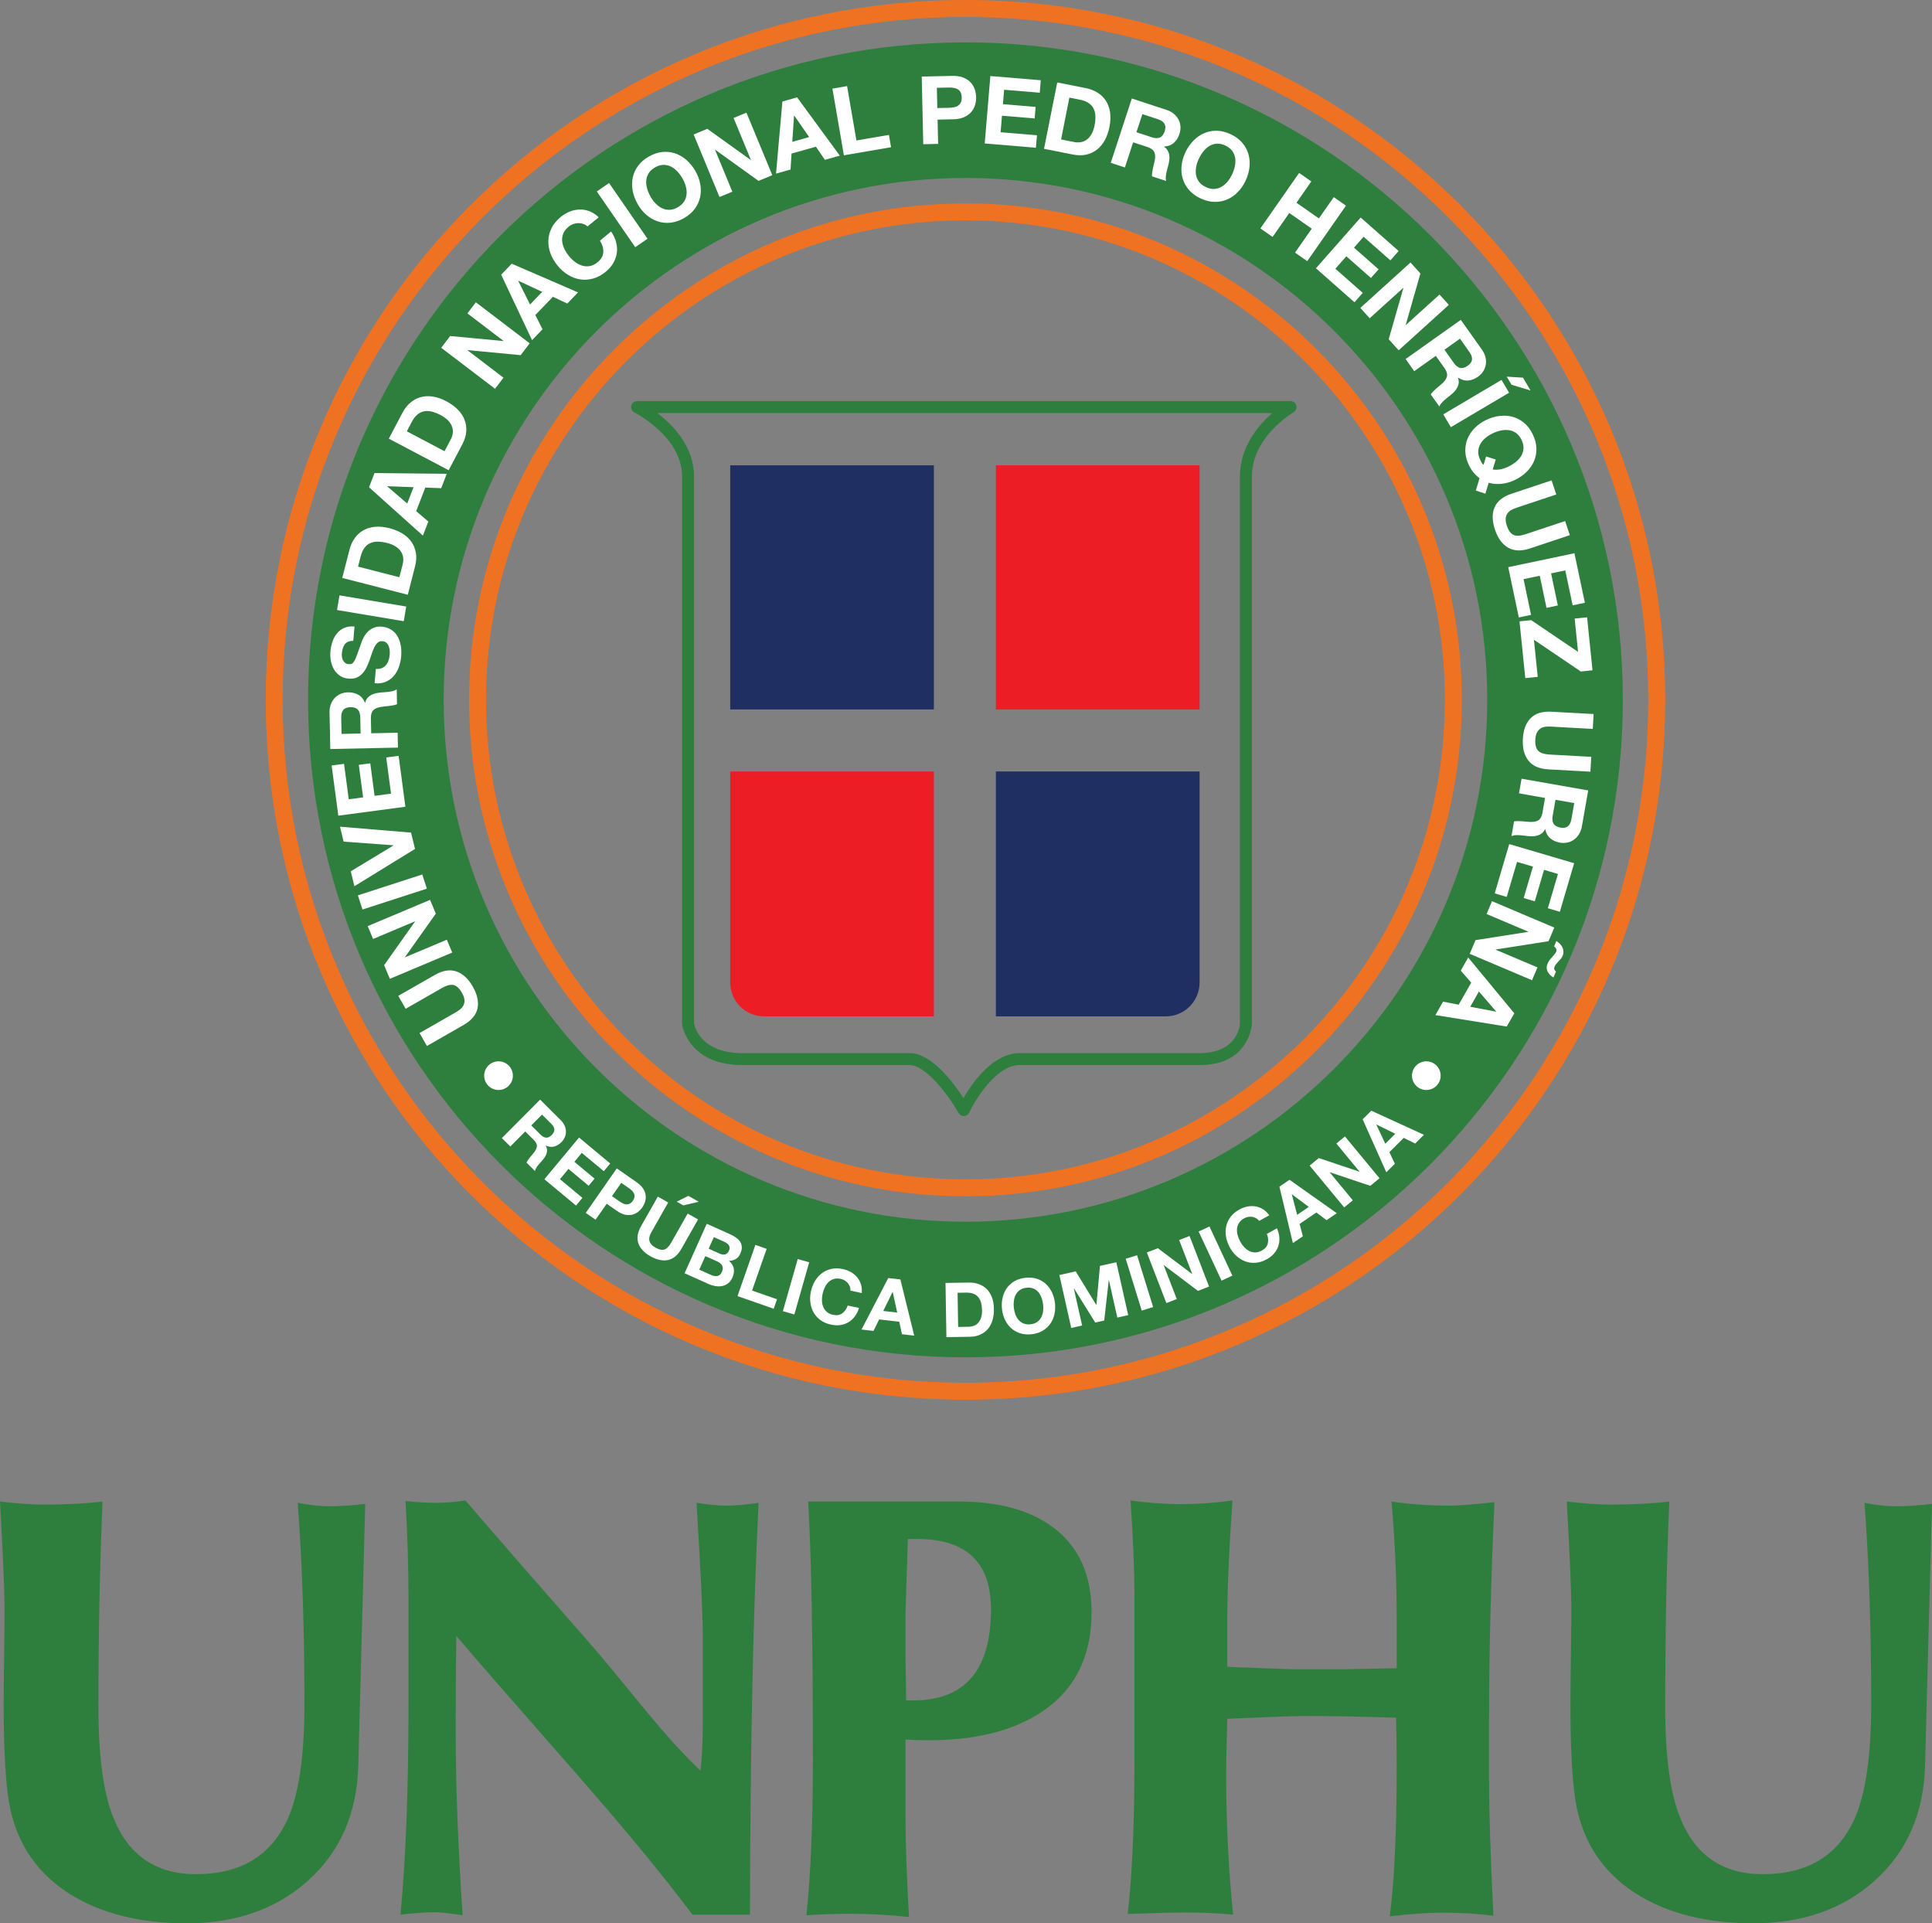<?xml version="1.0" encoding="UTF-8"?>
<svg xmlns="http://www.w3.org/2000/svg" xmlns:xlink="http://www.w3.org/1999/xlink" width="323.12pt" height="321.62pt" viewBox="0 0 323.12 321.62" version="1.1">
<rect x="0" y="0" width="323.12" height="321.62" fill="#808080" stroke="none"/>
<defs>
<clipPath id="clip1">
  <path d="M 0 251 L 62 251 L 62 321.621 L 0 321.621 Z M 0 251 "/>
</clipPath>
<clipPath id="clip2">
  <path d="M 262 251 L 323.121 251 L 323.121 321.621 L 262 321.621 Z M 262 251 "/>
</clipPath>
</defs>
<g id="surface1">
<path style=" stroke:none;fill-rule:nonzero;fill:rgb(17.999%,49.799%,24.3%);fill-opacity:1;" d="M 161.469 204.297 C 113.352 204.297 74.203 165.148 74.203 117.027 C 74.203 68.91 113.352 29.762 161.469 29.762 C 209.59 29.762 248.734 68.91 248.734 117.027 C 248.734 165.148 209.59 204.297 161.469 204.297 Z M 161.469 7.086 C 100.848 7.086 51.523 56.406 51.523 117.027 C 51.523 177.652 100.848 226.977 161.469 226.977 C 222.094 226.977 271.414 177.652 271.414 117.027 C 271.414 56.406 222.094 7.086 161.469 7.086 "/>
<path style=" stroke:none;fill-rule:nonzero;fill:rgb(100%,100%,100%);fill-opacity:1;" d="M 88.852 188.195 L 90.402 189.738 C 90.719 190.055 91.031 190.223 91.34 190.242 C 91.648 190.262 91.965 190.109 92.285 189.785 C 92.598 189.473 92.738 189.164 92.715 188.859 C 92.691 188.555 92.52 188.242 92.203 187.93 L 90.652 186.387 Z M 90.332 183.883 L 93.797 187.332 C 94.086 187.617 94.301 187.922 94.438 188.246 C 94.578 188.566 94.648 188.895 94.652 189.219 C 94.656 189.547 94.594 189.859 94.465 190.16 C 94.34 190.465 94.156 190.734 93.914 190.977 C 93.539 191.355 93.133 191.602 92.699 191.719 C 92.266 191.84 91.797 191.789 91.293 191.574 L 91.277 191.594 C 91.402 191.816 91.473 192.031 91.488 192.246 C 91.504 192.457 91.48 192.668 91.414 192.879 C 91.348 193.086 91.254 193.289 91.129 193.48 C 91.004 193.672 90.867 193.855 90.719 194.027 C 90.621 194.137 90.508 194.262 90.379 194.406 C 90.246 194.551 90.117 194.699 89.992 194.855 C 89.867 195.012 89.754 195.176 89.656 195.34 C 89.559 195.504 89.496 195.664 89.473 195.82 L 88.059 194.414 C 88.121 194.27 88.199 194.125 88.301 193.98 C 88.402 193.836 88.512 193.691 88.633 193.539 C 88.754 193.391 88.879 193.242 89.008 193.09 C 89.141 192.941 89.258 192.793 89.367 192.648 C 89.652 192.266 89.797 191.918 89.797 191.605 C 89.793 191.297 89.617 190.965 89.262 190.609 L 87.848 189.203 L 85.352 191.719 L 83.938 190.312 L 90.332 183.883 "/>
<path style=" stroke:none;fill-rule:nonzero;fill:rgb(100%,100%,100%);fill-opacity:1;" d="M 96.844 190.223 L 102.055 194.559 L 100.984 195.848 L 97.301 192.789 L 96.059 194.281 L 99.438 197.09 L 98.449 198.281 L 95.07 195.473 L 93.648 197.184 L 97.406 200.309 L 96.336 201.598 L 91.043 197.195 L 96.844 190.223 "/>
<path style=" stroke:none;fill-rule:nonzero;fill:rgb(100%,100%,100%);fill-opacity:1;" d="M 102.352 200.023 L 103.621 200.91 C 103.809 201.039 104 201.152 104.191 201.246 C 104.387 201.34 104.574 201.391 104.766 201.402 C 104.949 201.414 105.137 201.375 105.316 201.285 C 105.5 201.195 105.672 201.031 105.836 200.797 C 106 200.559 106.094 200.34 106.113 200.137 C 106.137 199.938 106.109 199.75 106.031 199.578 C 105.957 199.406 105.84 199.246 105.688 199.098 C 105.531 198.949 105.359 198.809 105.176 198.68 L 103.902 197.793 Z M 103.152 195.383 L 106.508 197.719 C 106.973 198.043 107.32 198.387 107.555 198.75 C 107.785 199.113 107.93 199.477 107.977 199.84 C 108.027 200.207 108 200.566 107.895 200.918 C 107.785 201.273 107.629 201.598 107.422 201.898 C 107.207 202.203 106.953 202.465 106.664 202.688 C 106.371 202.906 106.047 203.055 105.684 203.137 C 105.324 203.215 104.934 203.207 104.516 203.117 C 104.094 203.023 103.648 202.816 103.184 202.492 L 101.465 201.297 L 99.605 203.965 L 97.969 202.824 L 103.152 195.383 "/>
<path style=" stroke:none;fill-rule:nonzero;fill:rgb(100%,100%,100%);fill-opacity:1;" d="M 114.27 201.566 L 113.176 200.945 L 115.129 199.977 L 116.863 200.961 Z M 113.965 208.824 C 113.355 209.891 112.605 210.516 111.715 210.703 C 110.82 210.887 109.848 210.68 108.797 210.082 C 107.727 209.477 107.047 208.746 106.758 207.895 C 106.469 207.043 106.625 206.082 107.234 205.008 L 110.02 200.102 L 111.754 201.086 L 108.973 205.988 C 108.848 206.203 108.75 206.426 108.668 206.652 C 108.59 206.879 108.562 207.105 108.586 207.336 C 108.613 207.562 108.703 207.785 108.859 208 C 109.016 208.215 109.27 208.422 109.621 208.625 C 110.242 208.977 110.746 209.078 111.141 208.938 C 111.531 208.793 111.895 208.43 112.23 207.84 L 115.012 202.934 L 116.746 203.918 L 113.965 208.824 "/>
<path style=" stroke:none;fill-rule:nonzero;fill:rgb(100%,100%,100%);fill-opacity:1;" d="M 118.523 208.809 L 120.363 209.637 C 120.688 209.781 120.988 209.824 121.27 209.762 C 121.547 209.699 121.762 209.496 121.918 209.148 C 122.004 208.957 122.043 208.781 122.027 208.625 C 122.012 208.473 121.965 208.336 121.879 208.211 C 121.793 208.09 121.684 207.984 121.543 207.887 C 121.406 207.793 121.254 207.711 121.094 207.637 L 119.391 206.875 Z M 116.949 212.32 L 118.895 213.191 C 119.074 213.273 119.25 213.332 119.43 213.371 C 119.605 213.406 119.773 213.414 119.934 213.387 C 120.094 213.363 120.242 213.297 120.379 213.191 C 120.516 213.086 120.633 212.922 120.727 212.707 C 120.918 212.281 120.934 211.926 120.777 211.637 C 120.617 211.348 120.344 211.113 119.949 210.938 L 117.965 210.051 Z M 118.203 204.645 L 122.098 206.391 C 122.492 206.566 122.836 206.762 123.129 206.977 C 123.422 207.191 123.648 207.43 123.809 207.691 C 123.973 207.953 124.055 208.246 124.066 208.566 C 124.074 208.887 123.992 209.238 123.82 209.625 C 123.637 210.035 123.387 210.336 123.066 210.531 C 122.746 210.727 122.363 210.832 121.922 210.848 C 122.367 211.223 122.633 211.652 122.719 212.129 C 122.805 212.609 122.73 213.109 122.5 213.625 C 122.312 214.043 122.07 214.367 121.77 214.602 C 121.473 214.832 121.141 214.984 120.781 215.055 C 120.422 215.125 120.043 215.129 119.652 215.062 C 119.258 214.996 118.875 214.883 118.504 214.715 L 114.496 212.918 L 118.203 204.645 "/>
<path style=" stroke:none;fill-rule:nonzero;fill:rgb(100%,100%,100%);fill-opacity:1;" d="M 126.336 208.176 L 128.219 208.836 L 125.781 215.812 L 129.953 217.27 L 129.398 218.852 L 123.344 216.738 L 126.336 208.176 "/>
<path style=" stroke:none;fill-rule:nonzero;fill:rgb(100%,100%,100%);fill-opacity:1;" d="M 133.418 210.539 L 135.336 211.086 L 132.852 219.809 L 130.934 219.262 L 133.418 210.539 "/>
<path style=" stroke:none;fill-rule:nonzero;fill:rgb(100%,100%,100%);fill-opacity:1;" d="M 142.234 215.824 C 142.246 215.594 142.219 215.371 142.141 215.16 C 142.062 214.949 141.953 214.758 141.809 214.578 C 141.664 214.402 141.492 214.25 141.289 214.125 C 141.086 214 140.863 213.91 140.625 213.859 C 140.188 213.766 139.797 213.773 139.453 213.875 C 139.109 213.98 138.812 214.156 138.562 214.402 C 138.312 214.648 138.105 214.941 137.938 215.289 C 137.773 215.633 137.652 216.004 137.57 216.391 C 137.488 216.766 137.457 217.137 137.469 217.508 C 137.48 217.875 137.551 218.223 137.684 218.543 C 137.812 218.867 138.016 219.145 138.285 219.379 C 138.555 219.613 138.91 219.777 139.348 219.871 C 139.945 220 140.449 219.914 140.863 219.617 C 141.277 219.32 141.582 218.883 141.781 218.312 L 143.672 218.715 C 143.504 219.258 143.27 219.73 142.969 220.133 C 142.664 220.539 142.312 220.859 141.902 221.102 C 141.496 221.348 141.051 221.504 140.559 221.578 C 140.066 221.648 139.547 221.629 139 221.512 C 138.312 221.367 137.727 221.117 137.238 220.762 C 136.75 220.406 136.363 219.984 136.078 219.488 C 135.797 218.996 135.613 218.445 135.535 217.844 C 135.453 217.234 135.484 216.613 135.617 215.977 C 135.758 215.324 135.988 214.73 136.309 214.203 C 136.629 213.672 137.02 213.234 137.48 212.895 C 137.941 212.551 138.469 212.316 139.059 212.188 C 139.648 212.062 140.285 212.074 140.973 212.219 C 141.461 212.324 141.91 212.492 142.312 212.727 C 142.719 212.957 143.062 213.246 143.352 213.59 C 143.637 213.93 143.852 214.324 143.988 214.77 C 144.129 215.215 144.172 215.699 144.121 216.227 L 142.234 215.824 "/>
<path style=" stroke:none;fill-rule:nonzero;fill:rgb(100%,100%,100%);fill-opacity:1;" d="M 147.723 219.223 L 150.055 219.492 L 149.305 216.055 L 149.277 216.051 Z M 148.555 213.719 L 150.586 213.953 L 152.902 223.352 L 150.848 223.113 L 150.398 221.027 L 147.031 220.637 L 146.094 222.559 L 144.086 222.328 L 148.555 213.719 "/>
<path style=" stroke:none;fill-rule:nonzero;fill:rgb(100%,100%,100%);fill-opacity:1;" d="M 160.246 221.895 L 162.023 221.863 C 162.312 221.859 162.59 221.809 162.859 221.711 C 163.129 221.613 163.367 221.457 163.574 221.234 C 163.785 221.016 163.949 220.734 164.07 220.383 C 164.191 220.035 164.25 219.609 164.242 219.109 C 164.234 218.652 164.184 218.242 164.09 217.875 C 163.992 217.508 163.844 217.195 163.637 216.938 C 163.426 216.676 163.152 216.48 162.816 216.348 C 162.48 216.211 162.066 216.148 161.574 216.156 L 160.152 216.18 Z M 158.133 214.535 L 162.047 214.473 C 162.629 214.461 163.176 214.547 163.68 214.727 C 164.188 214.902 164.629 215.176 165.004 215.543 C 165.379 215.906 165.672 216.367 165.891 216.926 C 166.105 217.48 166.219 218.133 166.23 218.887 C 166.242 219.547 166.168 220.16 166.008 220.723 C 165.848 221.281 165.598 221.77 165.262 222.18 C 164.926 222.594 164.504 222.918 163.996 223.16 C 163.484 223.402 162.887 223.527 162.191 223.539 L 158.281 223.602 L 158.133 214.535 "/>
<path style=" stroke:none;fill-rule:nonzero;fill:rgb(100%,100%,100%);fill-opacity:1;" d="M 169.562 218.703 C 169.605 219.082 169.691 219.445 169.816 219.797 C 169.945 220.145 170.121 220.449 170.348 220.715 C 170.574 220.977 170.852 221.18 171.184 221.316 C 171.516 221.453 171.902 221.5 172.348 221.449 C 172.793 221.398 173.16 221.273 173.453 221.062 C 173.746 220.855 173.973 220.602 174.137 220.293 C 174.297 219.984 174.402 219.648 174.449 219.281 C 174.5 218.914 174.504 218.539 174.461 218.16 C 174.418 217.766 174.328 217.387 174.199 217.027 C 174.07 216.668 173.895 216.352 173.668 216.082 C 173.441 215.812 173.164 215.609 172.836 215.473 C 172.504 215.336 172.113 215.289 171.668 215.34 C 171.223 215.391 170.855 215.52 170.562 215.727 C 170.27 215.934 170.043 216.191 169.883 216.504 C 169.719 216.816 169.613 217.16 169.566 217.543 C 169.52 217.922 169.52 218.309 169.562 218.703 Z M 167.582 218.926 C 167.508 218.262 167.539 217.625 167.68 217.023 C 167.812 216.422 168.051 215.883 168.379 215.41 C 168.711 214.941 169.137 214.555 169.656 214.246 C 170.176 213.941 170.785 213.754 171.484 213.676 C 172.184 213.598 172.816 213.648 173.395 213.832 C 173.969 214.016 174.469 214.301 174.895 214.688 C 175.32 215.074 175.664 215.547 175.934 216.105 C 176.199 216.664 176.367 217.277 176.441 217.941 C 176.516 218.59 176.48 219.211 176.344 219.805 C 176.203 220.398 175.969 220.93 175.637 221.391 C 175.305 221.852 174.879 222.238 174.359 222.543 C 173.84 222.848 173.23 223.039 172.531 223.117 C 171.836 223.191 171.195 223.141 170.621 222.957 C 170.051 222.773 169.551 222.492 169.125 222.113 C 168.699 221.734 168.355 221.27 168.09 220.723 C 167.82 220.172 167.652 219.574 167.582 218.926 "/>
<path style=" stroke:none;fill-rule:nonzero;fill:rgb(100%,100%,100%);fill-opacity:1;" d="M 177.176 213.215 L 179.91 212.598 L 183.348 218.219 L 183.371 218.211 L 183.965 211.688 L 186.703 211.074 L 188.688 219.922 L 186.867 220.328 L 185.461 214.059 L 185.438 214.066 L 184.676 220.82 L 183.176 221.16 L 179.613 215.438 L 179.59 215.445 L 180.98 221.652 L 179.16 222.062 L 177.176 213.215 "/>
<path style=" stroke:none;fill-rule:nonzero;fill:rgb(100%,100%,100%);fill-opacity:1;" d="M 188.27 210.496 L 190.172 209.906 L 192.855 218.57 L 190.949 219.16 L 188.27 210.496 "/>
<path style=" stroke:none;fill-rule:nonzero;fill:rgb(100%,100%,100%);fill-opacity:1;" d="M 191.805 209.441 L 193.652 208.73 L 199.375 213.043 L 199.398 213.031 L 197.207 207.359 L 198.949 206.688 L 202.215 215.145 L 200.355 215.863 L 194.648 211.559 L 194.625 211.566 L 196.812 217.23 L 195.07 217.902 L 191.805 209.441 "/>
<path style=" stroke:none;fill-rule:nonzero;fill:rgb(100%,100%,100%);fill-opacity:1;" d="M 200.465 205.938 L 202.273 205.094 L 206.105 213.312 L 204.301 214.152 L 200.465 205.938 "/>
<path style=" stroke:none;fill-rule:nonzero;fill:rgb(100%,100%,100%);fill-opacity:1;" d="M 210.59 204.156 C 210.449 203.977 210.281 203.828 210.086 203.719 C 209.891 203.609 209.68 203.535 209.453 203.492 C 209.23 203.453 208.996 203.453 208.766 203.492 C 208.527 203.527 208.305 203.605 208.09 203.727 C 207.695 203.941 207.402 204.203 207.215 204.508 C 207.023 204.809 206.914 205.137 206.883 205.484 C 206.855 205.836 206.891 206.195 206.992 206.562 C 207.098 206.934 207.242 207.293 207.438 207.641 C 207.617 207.973 207.84 208.277 208.09 208.551 C 208.34 208.82 208.621 209.035 208.93 209.195 C 209.238 209.352 209.574 209.43 209.934 209.434 C 210.289 209.434 210.664 209.324 211.059 209.105 C 211.594 208.812 211.918 208.418 212.035 207.922 C 212.152 207.426 212.102 206.898 211.879 206.336 L 213.566 205.402 C 213.797 205.922 213.93 206.434 213.965 206.938 C 214.004 207.438 213.945 207.914 213.797 208.363 C 213.648 208.812 213.41 209.227 213.09 209.605 C 212.766 209.98 212.359 210.305 211.867 210.574 C 211.254 210.914 210.645 211.109 210.047 211.16 C 209.445 211.211 208.875 211.145 208.34 210.957 C 207.801 210.77 207.305 210.477 206.848 210.07 C 206.391 209.664 206.004 209.176 205.688 208.605 C 205.367 208.02 205.152 207.422 205.047 206.812 C 204.941 206.203 204.953 205.617 205.078 205.055 C 205.203 204.492 205.445 203.969 205.812 203.488 C 206.176 203.008 206.66 202.598 207.277 202.258 C 207.715 202.016 208.164 201.852 208.621 201.762 C 209.078 201.676 209.531 201.664 209.973 201.734 C 210.41 201.809 210.828 201.965 211.227 202.211 C 211.621 202.457 211.977 202.793 212.277 203.227 L 210.59 204.156 "/>
<path style=" stroke:none;fill-rule:nonzero;fill:rgb(100%,100%,100%);fill-opacity:1;" d="M 216.945 203.145 L 218.891 201.82 L 216.07 199.715 L 216.051 199.727 Z M 213.977 198.438 L 215.664 197.285 L 223.57 202.875 L 221.859 204.039 L 220.156 202.758 L 217.355 204.664 L 217.898 206.734 L 216.23 207.871 L 213.977 198.438 "/>
<path style=" stroke:none;fill-rule:nonzero;fill:rgb(100%,100%,100%);fill-opacity:1;" d="M 219.035 194.918 L 220.562 193.656 L 227.355 195.934 L 227.375 195.918 L 223.5 191.227 L 224.938 190.039 L 230.715 197.027 L 229.18 198.301 L 222.402 196.023 L 222.387 196.039 L 226.254 200.719 L 224.812 201.906 L 219.035 194.918 "/>
<path style=" stroke:none;fill-rule:nonzero;fill:rgb(100%,100%,100%);fill-opacity:1;" d="M 231.688 191.254 L 233.355 189.594 L 230.195 188.043 L 230.18 188.062 Z M 227.898 187.176 L 229.348 185.734 L 238.148 189.766 L 236.684 191.227 L 234.77 190.281 L 232.367 192.672 L 233.289 194.605 L 231.855 196.031 L 227.898 187.176 "/>
<path style=" stroke:none;fill-rule:nonzero;fill:rgb(100%,100%,100%);fill-opacity:1;" d="M 72.719 163.035 C 74.047 162.273 75.25 162.082 76.328 162.449 C 77.402 162.82 78.316 163.664 79.066 164.973 C 79.828 166.305 80.094 167.52 79.863 168.617 C 79.633 169.715 78.848 170.648 77.512 171.414 L 71.402 174.91 L 70.168 172.75 L 76.273 169.254 C 76.539 169.102 76.789 168.93 77.02 168.738 C 77.25 168.547 77.426 168.316 77.543 168.055 C 77.66 167.793 77.703 167.496 77.672 167.168 C 77.645 166.84 77.504 166.453 77.25 166.012 C 76.809 165.242 76.332 164.809 75.82 164.711 C 75.309 164.613 74.688 164.777 73.953 165.195 L 67.844 168.691 L 66.609 166.531 L 72.719 163.035 "/>
<path style=" stroke:none;fill-rule:nonzero;fill:rgb(100%,100%,100%);fill-opacity:1;" d="M 65.203 163.68 L 64.242 161.398 L 69.41 154.102 L 69.398 154.07 L 62.398 157.016 L 61.496 154.867 L 71.926 150.48 L 72.891 152.773 L 67.734 160.051 L 67.746 160.078 L 74.73 157.141 L 75.633 159.289 L 65.203 163.68 "/>
<path style=" stroke:none;fill-rule:nonzero;fill:rgb(100%,100%,100%);fill-opacity:1;" d="M 60.625 152.09 L 59.855 149.723 L 70.625 146.234 L 71.391 148.602 L 60.625 152.09 "/>
<path style=" stroke:none;fill-rule:nonzero;fill:rgb(100%,100%,100%);fill-opacity:1;" d="M 68.75 139.234 L 69.41 141.961 L 59.273 148.195 L 58.668 145.699 L 65.812 141.379 L 65.805 141.352 L 57.469 140.738 L 56.867 138.242 L 68.75 139.234 "/>
<path style=" stroke:none;fill-rule:nonzero;fill:rgb(100%,100%,100%);fill-opacity:1;" d="M 56.582 136.398 L 55.465 128.008 L 57.539 127.73 L 58.328 133.656 L 60.73 133.336 L 60.008 127.898 L 61.926 127.645 L 62.648 133.082 L 65.398 132.715 L 64.594 126.664 L 66.668 126.391 L 67.801 134.906 L 56.582 136.398 "/>
<path style=" stroke:none;fill-rule:nonzero;fill:rgb(100%,100%,100%);fill-opacity:1;" d="M 60.309 122.656 L 60.25 119.934 C 60.238 119.371 60.102 118.949 59.844 118.664 C 59.582 118.379 59.168 118.242 58.598 118.258 C 58.047 118.27 57.652 118.422 57.41 118.719 C 57.168 119.012 57.055 119.441 57.066 120 L 57.125 122.727 Z M 55.242 125.254 L 55.113 119.152 C 55.102 118.648 55.176 118.188 55.328 117.777 C 55.484 117.367 55.703 117.016 55.98 116.719 C 56.258 116.422 56.586 116.191 56.965 116.031 C 57.34 115.871 57.742 115.785 58.164 115.777 C 58.828 115.762 59.406 115.891 59.898 116.16 C 60.391 116.43 60.773 116.879 61.039 117.508 L 61.07 117.504 C 61.148 117.195 61.273 116.941 61.441 116.734 C 61.613 116.531 61.816 116.363 62.059 116.23 C 62.297 116.102 62.559 116.004 62.836 115.938 C 63.113 115.871 63.398 115.828 63.68 115.801 C 63.859 115.785 64.07 115.77 64.316 115.754 C 64.559 115.738 64.801 115.715 65.051 115.684 C 65.297 115.652 65.539 115.605 65.77 115.543 C 66 115.48 66.195 115.387 66.348 115.27 L 66.402 117.758 C 66.223 117.836 66.027 117.895 65.812 117.934 C 65.598 117.977 65.371 118.012 65.133 118.043 C 64.895 118.074 64.652 118.102 64.406 118.121 C 64.156 118.145 63.922 118.172 63.703 118.211 C 63.113 118.309 62.684 118.496 62.414 118.777 C 62.145 119.059 62.016 119.508 62.031 120.133 L 62.082 122.621 L 66.504 122.527 L 66.559 125.016 L 55.242 125.254 "/>
<path style=" stroke:none;fill-rule:nonzero;fill:rgb(100%,100%,100%);fill-opacity:1;" d="M 62.863 111.852 C 63.242 111.887 63.57 111.848 63.844 111.73 C 64.121 111.617 64.348 111.457 64.531 111.246 C 64.715 111.031 64.859 110.781 64.965 110.488 C 65.074 110.195 65.141 109.879 65.168 109.543 C 65.191 109.32 65.191 109.082 65.18 108.828 C 65.164 108.57 65.113 108.328 65.027 108.098 C 64.945 107.867 64.816 107.672 64.645 107.508 C 64.473 107.344 64.246 107.246 63.961 107.223 C 63.656 107.195 63.398 107.27 63.191 107.449 C 62.984 107.629 62.801 107.867 62.645 108.172 C 62.484 108.477 62.34 108.824 62.215 109.215 C 62.09 109.609 61.953 110.004 61.801 110.402 C 61.656 110.816 61.492 111.215 61.301 111.602 C 61.113 111.988 60.887 112.328 60.613 112.621 C 60.344 112.914 60.023 113.145 59.648 113.309 C 59.273 113.469 58.82 113.527 58.293 113.48 C 57.715 113.43 57.223 113.262 56.82 112.977 C 56.414 112.691 56.09 112.336 55.84 111.91 C 55.594 111.484 55.422 111.012 55.332 110.496 C 55.238 109.977 55.215 109.469 55.262 108.961 C 55.312 108.371 55.43 107.812 55.609 107.281 C 55.789 106.75 56.047 106.289 56.379 105.895 C 56.711 105.5 57.117 105.199 57.594 104.992 C 58.074 104.785 58.641 104.711 59.293 104.77 L 59.082 107.172 C 58.742 107.16 58.457 107.207 58.223 107.309 C 57.992 107.41 57.805 107.555 57.66 107.742 C 57.516 107.934 57.406 108.156 57.332 108.414 C 57.254 108.672 57.203 108.949 57.176 109.242 C 57.16 109.445 57.16 109.645 57.188 109.848 C 57.211 110.055 57.27 110.242 57.359 110.414 C 57.449 110.586 57.57 110.73 57.727 110.852 C 57.879 110.973 58.07 111.043 58.305 111.062 C 58.523 111.082 58.707 111.059 58.852 110.984 C 58.996 110.914 59.133 110.758 59.266 110.52 C 59.398 110.281 59.547 109.949 59.707 109.523 C 59.867 109.098 60.066 108.539 60.309 107.852 C 60.352 107.719 60.414 107.543 60.488 107.328 C 60.57 107.109 60.668 106.883 60.789 106.645 C 60.91 106.406 61.062 106.172 61.242 105.938 C 61.422 105.707 61.637 105.496 61.887 105.312 C 62.137 105.129 62.43 104.984 62.762 104.887 C 63.094 104.789 63.469 104.762 63.891 104.797 C 64.406 104.844 64.875 104.988 65.301 105.227 C 65.723 105.465 66.082 105.797 66.367 106.219 C 66.652 106.645 66.859 107.156 66.992 107.758 C 67.125 108.355 67.156 109.039 67.09 109.809 C 67.031 110.43 66.898 111.027 66.691 111.598 C 66.48 112.164 66.191 112.656 65.828 113.07 C 65.461 113.484 65.012 113.801 64.484 114.023 C 63.953 114.246 63.344 114.324 62.648 114.25 L 62.863 111.852 "/>
<path style=" stroke:none;fill-rule:nonzero;fill:rgb(100%,100%,100%);fill-opacity:1;" d="M 56.367 102.012 L 56.777 99.559 L 67.941 101.426 L 67.527 103.879 L 56.367 102.012 "/>
<path style=" stroke:none;fill-rule:nonzero;fill:rgb(100%,100%,100%);fill-opacity:1;" d="M 66.793 96.527 L 67.344 94.375 C 67.434 94.027 67.465 93.676 67.434 93.32 C 67.406 92.965 67.293 92.625 67.098 92.301 C 66.906 91.98 66.617 91.688 66.234 91.426 C 65.855 91.164 65.363 90.957 64.762 90.801 C 64.207 90.66 63.695 90.586 63.223 90.578 C 62.75 90.57 62.324 90.648 61.941 90.816 C 61.562 90.98 61.234 91.242 60.965 91.602 C 60.691 91.965 60.477 92.441 60.324 93.035 L 59.883 94.754 Z M 57.238 96.645 L 58.453 91.914 C 58.633 91.211 58.914 90.582 59.297 90.031 C 59.676 89.48 60.152 89.039 60.715 88.707 C 61.281 88.379 61.93 88.176 62.672 88.098 C 63.41 88.02 64.238 88.098 65.148 88.332 C 65.945 88.535 66.656 88.828 67.281 89.207 C 67.902 89.586 68.406 90.043 68.793 90.582 C 69.176 91.125 69.43 91.738 69.555 92.43 C 69.676 93.121 69.629 93.887 69.414 94.727 L 68.203 99.457 L 57.238 96.645 "/>
<path style=" stroke:none;fill-rule:nonzero;fill:rgb(100%,100%,100%);fill-opacity:1;" d="M 68.109 84.203 L 69.164 81.469 L 64.777 81.305 L 64.766 81.336 Z M 61.719 81.484 L 62.637 79.105 L 74.719 79.227 L 73.789 81.637 L 71.129 81.531 L 69.605 85.477 L 71.641 87.215 L 70.73 89.566 L 61.719 81.484 "/>
<path style=" stroke:none;fill-rule:nonzero;fill:rgb(100%,100%,100%);fill-opacity:1;" d="M 74.348 75.453 L 75.383 73.492 C 75.551 73.176 75.66 72.84 75.719 72.484 C 75.773 72.133 75.742 71.777 75.625 71.414 C 75.512 71.059 75.297 70.707 74.988 70.363 C 74.68 70.023 74.25 69.707 73.699 69.414 C 73.195 69.148 72.711 68.957 72.254 68.84 C 71.793 68.727 71.363 68.703 70.953 68.773 C 70.547 68.848 70.168 69.027 69.82 69.312 C 69.469 69.602 69.152 70.016 68.867 70.559 L 68.039 72.129 Z M 65.027 73.355 L 67.305 69.035 C 67.645 68.391 68.062 67.844 68.562 67.398 C 69.062 66.949 69.625 66.633 70.25 66.441 C 70.875 66.25 71.555 66.203 72.293 66.301 C 73.031 66.398 73.816 66.664 74.648 67.102 C 75.379 67.488 76 67.934 76.52 68.445 C 77.039 68.961 77.422 69.523 77.672 70.137 C 77.918 70.754 78.023 71.41 77.984 72.113 C 77.941 72.812 77.719 73.547 77.316 74.312 L 75.039 78.633 L 65.027 73.355 "/>
<path style=" stroke:none;fill-rule:nonzero;fill:rgb(100%,100%,100%);fill-opacity:1;" d="M 73.793 58.156 L 75.289 56.188 L 84.191 57.031 L 84.211 57.008 L 78.172 52.406 L 79.586 50.551 L 88.586 57.41 L 87.078 59.391 L 78.199 58.543 L 78.18 58.566 L 84.207 63.16 L 82.793 65.012 L 73.793 58.156 "/>
<path style=" stroke:none;fill-rule:nonzero;fill:rgb(100%,100%,100%);fill-opacity:1;" d="M 88.648 50.922 L 90.684 48.809 L 86.703 46.957 L 86.68 46.98 Z M 83.816 45.934 L 85.586 44.098 L 96.672 48.898 L 94.879 50.762 L 92.469 49.629 L 89.535 52.676 L 90.73 55.066 L 88.984 56.879 L 83.816 45.934 "/>
<path style=" stroke:none;fill-rule:nonzero;fill:rgb(100%,100%,100%);fill-opacity:1;" d="M 98.266 37.867 C 98.055 37.672 97.812 37.531 97.547 37.441 C 97.281 37.352 97.008 37.309 96.723 37.312 C 96.438 37.312 96.156 37.363 95.875 37.465 C 95.594 37.566 95.336 37.711 95.098 37.906 C 94.668 38.262 94.367 38.648 94.203 39.062 C 94.039 39.48 93.977 39.906 94.023 40.34 C 94.066 40.777 94.191 41.211 94.402 41.641 C 94.613 42.07 94.875 42.477 95.191 42.859 C 95.492 43.227 95.828 43.547 96.199 43.824 C 96.57 44.102 96.965 44.301 97.379 44.426 C 97.797 44.547 98.223 44.566 98.664 44.488 C 99.102 44.406 99.539 44.188 99.969 43.832 C 100.559 43.348 100.867 42.789 100.898 42.156 C 100.934 41.52 100.746 40.883 100.344 40.242 L 102.203 38.711 C 102.605 39.301 102.887 39.898 103.043 40.508 C 103.203 41.113 103.242 41.711 103.16 42.297 C 103.082 42.883 102.887 43.441 102.574 43.98 C 102.262 44.516 101.84 45.004 101.301 45.449 C 100.621 46.004 99.922 46.383 99.195 46.582 C 98.469 46.781 97.758 46.828 97.055 46.723 C 96.352 46.617 95.672 46.367 95.02 45.973 C 94.367 45.578 93.785 45.066 93.27 44.438 C 92.738 43.793 92.34 43.109 92.07 42.387 C 91.805 41.66 91.684 40.941 91.707 40.223 C 91.734 39.504 91.914 38.809 92.25 38.137 C 92.586 37.461 93.094 36.848 93.77 36.289 C 94.254 35.895 94.766 35.59 95.305 35.375 C 95.848 35.164 96.398 35.051 96.957 35.035 C 97.512 35.023 98.062 35.121 98.605 35.332 C 99.148 35.543 99.656 35.879 100.129 36.336 L 98.266 37.867 "/>
<path style=" stroke:none;fill-rule:nonzero;fill:rgb(100%,100%,100%);fill-opacity:1;" d="M 99.816 32.02 L 101.863 30.605 L 108.289 39.922 L 106.242 41.336 L 99.816 32.02 "/>
<path style=" stroke:none;fill-rule:nonzero;fill:rgb(100%,100%,100%);fill-opacity:1;" d="M 108.805 32.891 C 109.039 33.305 109.312 33.676 109.633 34.012 C 109.949 34.348 110.305 34.613 110.691 34.805 C 111.082 34.996 111.5 35.09 111.945 35.086 C 112.395 35.082 112.859 34.941 113.348 34.664 C 113.836 34.387 114.195 34.059 114.43 33.676 C 114.66 33.297 114.793 32.891 114.828 32.457 C 114.863 32.023 114.816 31.586 114.691 31.141 C 114.566 30.695 114.387 30.266 114.148 29.852 C 113.906 29.422 113.621 29.027 113.293 28.68 C 112.969 28.332 112.609 28.059 112.219 27.859 C 111.824 27.664 111.406 27.566 110.961 27.57 C 110.512 27.578 110.047 27.719 109.559 27.992 C 109.07 28.27 108.711 28.602 108.48 28.98 C 108.246 29.363 108.113 29.773 108.082 30.207 C 108.051 30.645 108.102 31.094 108.234 31.555 C 108.367 32.012 108.559 32.457 108.805 32.891 Z M 106.641 34.117 C 106.227 33.395 105.949 32.648 105.812 31.891 C 105.672 31.133 105.676 30.398 105.824 29.695 C 105.969 28.992 106.266 28.34 106.715 27.734 C 107.16 27.129 107.762 26.609 108.523 26.176 C 109.289 25.742 110.043 25.488 110.793 25.414 C 111.539 25.344 112.254 25.422 112.934 25.656 C 113.613 25.891 114.242 26.262 114.824 26.77 C 115.406 27.281 115.902 27.898 116.312 28.621 C 116.715 29.332 116.984 30.059 117.117 30.809 C 117.254 31.559 117.242 32.281 117.09 32.977 C 116.938 33.672 116.641 34.32 116.195 34.926 C 115.746 35.531 115.145 36.051 114.383 36.484 C 113.617 36.918 112.863 37.168 112.113 37.242 C 111.367 37.316 110.652 37.238 109.98 37.016 C 109.305 36.789 108.68 36.43 108.105 35.93 C 107.531 35.43 107.039 34.824 106.641 34.117 "/>
<path style=" stroke:none;fill-rule:nonzero;fill:rgb(100%,100%,100%);fill-opacity:1;" d="M 116.008 22.488 L 118.293 21.543 L 125.559 26.754 L 125.586 26.742 L 122.688 19.727 L 124.84 18.836 L 129.164 29.293 L 126.863 30.246 L 119.617 25.043 L 119.59 25.055 L 122.484 32.059 L 120.332 32.945 L 116.008 22.488 "/>
<path style=" stroke:none;fill-rule:nonzero;fill:rgb(100%,100%,100%);fill-opacity:1;" d="M 132.508 23.719 L 135.328 22.922 L 132.828 19.312 L 132.801 19.32 Z M 130.852 16.973 L 133.309 16.281 L 140.453 26.023 L 137.965 26.727 L 136.457 24.531 L 132.383 25.68 L 132.215 28.348 L 129.789 29.031 L 130.852 16.973 "/>
<path style=" stroke:none;fill-rule:nonzero;fill:rgb(100%,100%,100%);fill-opacity:1;" d="M 139.219 14.82 L 141.672 14.398 L 143.234 23.488 L 148.672 22.559 L 149.023 24.617 L 141.137 25.973 L 139.219 14.82 "/>
<path style=" stroke:none;fill-rule:nonzero;fill:rgb(100%,100%,100%);fill-opacity:1;" d="M 156.762 18.07 L 158.695 18.027 C 158.98 18.023 159.254 17.992 159.52 17.945 C 159.781 17.898 160.012 17.812 160.211 17.684 C 160.406 17.559 160.566 17.383 160.684 17.16 C 160.797 16.934 160.852 16.641 160.844 16.281 C 160.836 15.926 160.77 15.637 160.645 15.414 C 160.516 15.195 160.352 15.027 160.148 14.91 C 159.945 14.797 159.711 14.719 159.445 14.684 C 159.18 14.645 158.906 14.629 158.621 14.637 L 156.688 14.68 Z M 154.156 12.805 L 159.258 12.688 C 159.965 12.672 160.57 12.762 161.07 12.957 C 161.57 13.152 161.98 13.414 162.301 13.746 C 162.621 14.074 162.855 14.461 163.012 14.895 C 163.16 15.328 163.242 15.773 163.254 16.23 C 163.266 16.695 163.203 17.145 163.07 17.582 C 162.938 18.016 162.719 18.406 162.414 18.754 C 162.109 19.098 161.715 19.379 161.223 19.598 C 160.73 19.812 160.129 19.93 159.422 19.945 L 156.809 20.004 L 156.898 24.062 L 154.41 24.117 L 154.156 12.805 "/>
<path style=" stroke:none;fill-rule:nonzero;fill:rgb(100%,100%,100%);fill-opacity:1;" d="M 165.633 12.715 L 174.066 13.418 L 173.895 15.504 L 167.938 15.008 L 167.738 17.422 L 173.203 17.879 L 173.043 19.805 L 167.574 19.352 L 167.348 22.113 L 173.43 22.621 L 173.254 24.707 L 164.691 23.992 L 165.633 12.715 "/>
<path style=" stroke:none;fill-rule:nonzero;fill:rgb(100%,100%,100%);fill-opacity:1;" d="M 177.461 23.316 L 179.637 23.75 C 179.988 23.82 180.34 23.832 180.695 23.785 C 181.051 23.734 181.383 23.605 181.695 23.395 C 182.008 23.18 182.281 22.879 182.52 22.484 C 182.762 22.09 182.941 21.586 183.062 20.977 C 183.176 20.414 183.223 19.898 183.203 19.426 C 183.184 18.953 183.082 18.531 182.898 18.16 C 182.715 17.789 182.434 17.48 182.059 17.227 C 181.684 16.973 181.191 16.789 180.594 16.668 L 178.852 16.32 Z M 176.82 13.785 L 181.605 14.738 C 182.32 14.879 182.965 15.125 183.535 15.477 C 184.105 15.828 184.574 16.277 184.934 16.82 C 185.293 17.367 185.531 18.008 185.648 18.742 C 185.77 19.477 185.734 20.305 185.551 21.227 C 185.391 22.035 185.141 22.762 184.797 23.402 C 184.449 24.047 184.02 24.574 183.504 24.988 C 182.98 25.402 182.383 25.691 181.695 25.852 C 181.016 26.012 180.246 26.004 179.398 25.836 L 174.609 24.883 L 176.82 13.785 "/>
<path style=" stroke:none;fill-rule:nonzero;fill:rgb(100%,100%,100%);fill-opacity:1;" d="M 190.062 22.113 L 192.656 22.961 C 193.188 23.137 193.633 23.148 193.984 22.996 C 194.344 22.848 194.605 22.5 194.785 21.961 C 194.957 21.438 194.941 21.012 194.742 20.688 C 194.547 20.359 194.18 20.109 193.648 19.934 L 191.059 19.086 Z M 189.293 16.473 L 195.094 18.375 C 195.574 18.531 195.984 18.75 196.32 19.035 C 196.652 19.316 196.914 19.637 197.105 20 C 197.289 20.359 197.398 20.746 197.426 21.156 C 197.453 21.566 197.398 21.973 197.27 22.371 C 197.062 23.004 196.75 23.508 196.332 23.883 C 195.914 24.258 195.363 24.469 194.684 24.512 L 194.676 24.539 C 194.938 24.719 195.141 24.918 195.273 25.148 C 195.41 25.375 195.504 25.625 195.547 25.895 C 195.594 26.164 195.598 26.441 195.566 26.727 C 195.535 27.012 195.484 27.289 195.414 27.57 C 195.367 27.742 195.312 27.949 195.246 28.184 C 195.184 28.414 195.121 28.656 195.07 28.898 C 195.02 29.145 194.984 29.387 194.969 29.625 C 194.949 29.863 194.973 30.074 195.031 30.262 L 192.668 29.488 C 192.652 29.293 192.664 29.09 192.695 28.871 C 192.727 28.652 192.77 28.43 192.816 28.195 C 192.867 27.961 192.922 27.723 192.984 27.48 C 193.047 27.242 193.098 27.012 193.137 26.789 C 193.238 26.199 193.203 25.734 193.027 25.387 C 192.855 25.039 192.469 24.77 191.879 24.574 L 189.512 23.801 L 188.137 28.004 L 185.77 27.227 L 189.293 16.473 "/>
<path style=" stroke:none;fill-rule:nonzero;fill:rgb(100%,100%,100%);fill-opacity:1;" d="M 200.5 26.547 C 200.297 26.977 200.148 27.418 200.062 27.871 C 199.969 28.324 199.957 28.766 200.023 29.195 C 200.094 29.621 200.258 30.02 200.52 30.379 C 200.777 30.742 201.16 31.043 201.672 31.281 C 202.176 31.52 202.652 31.625 203.098 31.594 C 203.543 31.566 203.953 31.441 204.324 31.219 C 204.699 30.996 205.031 30.707 205.324 30.348 C 205.613 29.988 205.863 29.594 206.062 29.164 C 206.273 28.715 206.43 28.258 206.527 27.789 C 206.625 27.32 206.645 26.867 206.578 26.438 C 206.512 26.004 206.352 25.605 206.09 25.242 C 205.824 24.879 205.441 24.578 204.938 24.34 C 204.43 24.102 203.953 23.996 203.508 24.027 C 203.062 24.059 202.648 24.184 202.273 24.41 C 201.898 24.637 201.562 24.938 201.266 25.312 C 200.969 25.684 200.711 26.098 200.5 26.547 Z M 198.246 25.484 C 198.605 24.73 199.051 24.078 199.594 23.523 C 200.133 22.973 200.73 22.555 201.391 22.27 C 202.051 21.984 202.758 21.852 203.508 21.863 C 204.262 21.879 205.031 22.074 205.828 22.449 C 206.621 22.82 207.262 23.293 207.754 23.863 C 208.242 24.434 208.59 25.062 208.789 25.754 C 208.992 26.441 209.051 27.172 208.973 27.938 C 208.891 28.707 208.672 29.469 208.316 30.223 C 207.969 30.961 207.527 31.598 206.992 32.141 C 206.457 32.684 205.863 33.094 205.207 33.367 C 204.555 33.645 203.848 33.773 203.098 33.758 C 202.344 33.742 201.57 33.547 200.777 33.176 C 199.984 32.801 199.344 32.328 198.852 31.762 C 198.359 31.191 198.012 30.566 197.809 29.887 C 197.602 29.203 197.535 28.484 197.613 27.727 C 197.691 26.969 197.902 26.223 198.246 25.484 "/>
<path style=" stroke:none;fill-rule:nonzero;fill:rgb(100%,100%,100%);fill-opacity:1;" d="M 217.273 28.918 L 219.312 30.344 L 216.828 33.902 L 220.582 36.527 L 223.07 32.965 L 225.109 34.391 L 218.633 43.668 L 216.59 42.242 L 219.387 38.242 L 215.629 35.617 L 212.836 39.621 L 210.797 38.195 L 217.273 28.918 "/>
<path style=" stroke:none;fill-rule:nonzero;fill:rgb(100%,100%,100%);fill-opacity:1;" d="M 227.566 36.375 L 233.918 41.973 L 232.535 43.539 L 228.055 39.59 L 226.449 41.41 L 230.562 45.035 L 229.285 46.484 L 225.172 42.859 L 223.336 44.941 L 227.914 48.977 L 226.531 50.547 L 220.086 44.863 L 227.566 36.375 "/>
<path style=" stroke:none;fill-rule:nonzero;fill:rgb(100%,100%,100%);fill-opacity:1;" d="M 235.898 43.898 L 237.559 45.73 L 235.102 54.328 L 235.121 54.352 L 240.75 49.254 L 242.312 50.98 L 233.926 58.578 L 232.254 56.734 L 234.711 48.156 L 234.688 48.137 L 229.074 53.219 L 227.512 51.492 L 235.898 43.898 "/>
<path style=" stroke:none;fill-rule:nonzero;fill:rgb(100%,100%,100%);fill-opacity:1;" d="M 241.578 58.48 L 243.156 60.703 C 243.48 61.16 243.828 61.434 244.203 61.523 C 244.578 61.613 245 61.492 245.465 61.164 C 245.914 60.848 246.152 60.496 246.188 60.117 C 246.223 59.734 246.078 59.316 245.754 58.859 L 244.176 56.637 Z M 244.312 53.488 L 247.844 58.465 C 248.141 58.879 248.336 59.297 248.438 59.727 C 248.539 60.152 248.559 60.566 248.492 60.969 C 248.43 61.371 248.285 61.742 248.062 62.09 C 247.844 62.434 247.559 62.73 247.215 62.973 C 246.672 63.359 246.121 63.578 245.562 63.629 C 245.004 63.684 244.438 63.523 243.863 63.152 L 243.84 63.172 C 243.945 63.473 243.988 63.754 243.965 64.016 C 243.938 64.281 243.859 64.535 243.734 64.781 C 243.609 65.023 243.449 65.25 243.258 65.461 C 243.062 65.672 242.855 65.867 242.633 66.047 C 242.492 66.16 242.328 66.289 242.137 66.441 C 241.941 66.59 241.754 66.746 241.566 66.914 C 241.379 67.078 241.207 67.25 241.051 67.434 C 240.895 67.613 240.785 67.801 240.727 67.984 L 239.285 65.957 C 239.387 65.793 239.52 65.633 239.672 65.477 C 239.828 65.32 239.996 65.164 240.176 65.004 C 240.352 64.848 240.539 64.688 240.73 64.531 C 240.926 64.375 241.105 64.219 241.266 64.066 C 241.699 63.652 241.949 63.258 242.016 62.871 C 242.078 62.488 241.934 62.043 241.57 61.535 L 240.133 59.508 L 236.523 62.066 L 235.086 60.035 L 244.312 53.488 "/>
<path style=" stroke:none;fill-rule:nonzero;fill:rgb(100%,100%,100%);fill-opacity:1;" d="M 252.797 64.34 L 251.996 62.988 L 254.711 63.152 L 255.98 65.297 Z M 251.121 63.527 L 252.387 65.672 L 242.648 71.434 L 241.383 69.289 L 251.121 63.527 "/>
<path style=" stroke:none;fill-rule:nonzero;fill:rgb(100%,100%,100%);fill-opacity:1;" d="M 250.156 76.84 L 249.652 78.504 C 250.004 78.57 250.395 78.57 250.836 78.5 C 251.277 78.43 251.766 78.266 252.301 78.012 C 252.746 77.797 253.156 77.539 253.527 77.238 C 253.898 76.938 254.195 76.602 254.422 76.223 C 254.645 75.848 254.77 75.434 254.797 74.988 C 254.824 74.543 254.715 74.066 254.477 73.562 C 254.23 73.059 253.93 72.676 253.566 72.414 C 253.199 72.156 252.805 71.996 252.367 71.934 C 251.934 71.871 251.484 71.891 251.016 71.992 C 250.551 72.094 250.094 72.25 249.645 72.465 C 249.215 72.672 248.82 72.918 248.465 73.215 C 248.105 73.508 247.82 73.84 247.602 74.215 C 247.383 74.59 247.258 75 247.23 75.445 C 247.203 75.895 247.312 76.367 247.555 76.875 C 247.633 77.035 247.719 77.203 247.812 77.383 C 247.91 77.559 248.016 77.664 248.129 77.707 L 248.543 76.332 Z M 246.828 82.035 L 247.449 79.961 C 247.102 79.719 246.773 79.418 246.473 79.051 C 246.168 78.688 245.898 78.262 245.668 77.777 C 245.289 76.984 245.09 76.215 245.066 75.461 C 245.051 74.711 245.176 74.008 245.445 73.348 C 245.719 72.691 246.121 72.094 246.66 71.555 C 247.199 71.016 247.836 70.57 248.57 70.219 C 249.32 69.859 250.082 69.637 250.852 69.551 C 251.617 69.465 252.348 69.52 253.035 69.715 C 253.73 69.91 254.359 70.254 254.934 70.742 C 255.508 71.227 255.98 71.867 256.359 72.66 C 256.738 73.449 256.938 74.223 256.961 74.973 C 256.98 75.727 256.852 76.434 256.566 77.094 C 256.285 77.754 255.871 78.355 255.324 78.898 C 254.777 79.445 254.125 79.895 253.371 80.258 C 252.629 80.613 251.883 80.828 251.137 80.906 C 250.387 80.98 249.668 80.922 248.977 80.727 L 248.43 82.555 L 246.828 82.035 "/>
<path style=" stroke:none;fill-rule:nonzero;fill:rgb(100%,100%,100%);fill-opacity:1;" d="M 255.871 91.715 C 254.418 92.199 253.199 92.152 252.219 91.578 C 251.234 91.004 250.508 90 250.027 88.566 C 249.543 87.113 249.52 85.867 249.965 84.836 C 250.402 83.805 251.355 83.043 252.82 82.555 L 259.496 80.332 L 260.281 82.691 L 253.605 84.918 C 253.316 85.016 253.039 85.133 252.773 85.277 C 252.512 85.422 252.297 85.609 252.129 85.844 C 251.961 86.078 251.859 86.359 251.824 86.688 C 251.789 87.02 251.852 87.422 252.012 87.902 C 252.293 88.746 252.676 89.266 253.156 89.461 C 253.641 89.656 254.281 89.621 255.086 89.352 L 261.762 87.129 L 262.547 89.488 L 255.871 91.715 "/>
<path style=" stroke:none;fill-rule:nonzero;fill:rgb(100%,100%,100%);fill-opacity:1;" d="M 263.32 92.512 L 265.062 100.797 L 263.02 101.227 L 261.785 95.379 L 259.414 95.879 L 260.543 101.246 L 258.648 101.645 L 257.52 96.277 L 254.809 96.848 L 256.062 102.82 L 254.016 103.25 L 252.246 94.844 L 263.32 92.512 "/>
<path style=" stroke:none;fill-rule:nonzero;fill:rgb(100%,100%,100%);fill-opacity:1;" d="M 256.086 103.703 L 263.922 109.008 L 263.355 103.441 L 265.438 103.227 L 266.34 112.09 L 264.383 112.289 L 256.547 106.984 L 257.18 113.184 L 255.098 113.395 L 254.129 103.902 L 256.086 103.703 "/>
<path style=" stroke:none;fill-rule:nonzero;fill:rgb(100%,100%,100%);fill-opacity:1;" d="M 258.969 128.656 C 257.438 128.57 256.32 128.082 255.617 127.184 C 254.914 126.289 254.605 125.086 254.691 123.578 C 254.773 122.047 255.211 120.883 256.004 120.086 C 256.789 119.289 257.957 118.934 259.496 119.016 L 266.523 119.402 L 266.387 121.891 L 259.359 121.504 C 259.055 121.484 258.754 121.496 258.453 121.531 C 258.156 121.566 257.887 121.664 257.645 121.82 C 257.402 121.977 257.203 122.199 257.051 122.492 C 256.898 122.785 256.809 123.188 256.777 123.691 C 256.73 124.578 256.895 125.203 257.27 125.562 C 257.648 125.922 258.262 126.125 259.105 126.172 L 266.133 126.559 L 265.992 129.043 L 258.969 128.656 "/>
<path style=" stroke:none;fill-rule:nonzero;fill:rgb(100%,100%,100%);fill-opacity:1;" d="M 260.148 133.742 L 259.68 136.426 C 259.578 136.977 259.633 137.418 259.832 137.75 C 260.031 138.078 260.41 138.293 260.973 138.395 C 261.516 138.488 261.934 138.414 262.227 138.172 C 262.523 137.93 262.719 137.531 262.816 136.977 L 263.285 134.293 Z M 265.621 132.18 L 264.566 138.188 C 264.48 138.688 264.316 139.121 264.086 139.496 C 263.855 139.867 263.574 140.172 263.242 140.41 C 262.91 140.645 262.547 140.809 262.145 140.891 C 261.742 140.977 261.336 140.984 260.918 140.91 C 260.262 140.793 259.719 140.559 259.289 140.195 C 258.855 139.836 258.574 139.324 258.434 138.652 L 258.402 138.648 C 258.266 138.938 258.094 139.164 257.887 139.332 C 257.684 139.496 257.445 139.625 257.188 139.707 C 256.926 139.789 256.648 139.836 256.363 139.844 C 256.078 139.852 255.793 139.844 255.512 139.812 C 255.328 139.793 255.121 139.766 254.879 139.734 C 254.641 139.703 254.395 139.68 254.145 139.664 C 253.895 139.645 253.648 139.645 253.41 139.664 C 253.172 139.68 252.965 139.73 252.789 139.82 L 253.219 137.367 C 253.41 137.324 253.613 137.305 253.836 137.309 C 254.055 137.309 254.281 137.316 254.52 137.332 C 254.762 137.348 255.004 137.367 255.25 137.395 C 255.496 137.422 255.734 137.441 255.957 137.445 C 256.555 137.465 257.012 137.363 257.332 137.141 C 257.648 136.918 257.863 136.5 257.973 135.887 L 258.402 133.434 L 254.047 132.668 L 254.477 130.219 L 265.621 132.18 "/>
<path style=" stroke:none;fill-rule:nonzero;fill:rgb(100%,100%,100%);fill-opacity:1;" d="M 263.27 144.348 L 260.879 152.469 L 258.871 151.879 L 260.562 146.145 L 258.234 145.461 L 256.688 150.723 L 254.828 150.176 L 256.379 144.914 L 253.719 144.129 L 251.992 149.984 L 249.988 149.395 L 252.414 141.152 L 263.27 144.348 "/>
<path style=" stroke:none;fill-rule:nonzero;fill:rgb(100%,100%,100%);fill-opacity:1;" d="M 259.809 163.469 C 259.598 163.336 259.422 163.195 259.27 163.051 C 259.117 162.906 258.988 162.742 258.883 162.562 C 258.773 162.379 258.711 162.168 258.684 161.934 C 258.656 161.699 258.707 161.43 258.836 161.129 C 258.914 160.945 259 160.781 259.094 160.645 C 259.188 160.508 259.348 160.309 259.586 160.055 C 259.766 159.844 259.906 159.68 260.008 159.562 C 260.109 159.441 260.191 159.312 260.254 159.164 C 260.328 158.98 260.336 158.812 260.266 158.664 C 260.199 158.516 260.082 158.375 259.918 158.25 L 260.297 157.359 C 260.504 157.492 260.691 157.641 260.863 157.805 C 261.031 157.969 261.176 158.16 261.285 158.371 C 261.395 158.586 261.461 158.82 261.477 159.082 C 261.492 159.34 261.449 159.586 261.352 159.82 C 261.289 159.965 261.211 160.105 261.117 160.238 C 261.02 160.367 260.867 160.543 260.652 160.762 C 260.523 160.902 260.402 161.043 260.281 161.184 C 260.16 161.32 260.07 161.465 260.008 161.609 C 259.934 161.785 259.91 161.938 259.941 162.062 C 259.973 162.191 260.066 162.324 260.23 162.461 Z M 259.953 155.113 L 258.988 157.391 L 250.156 158.777 L 250.145 158.809 L 257.137 161.77 L 256.227 163.914 L 245.805 159.5 L 246.777 157.211 L 255.59 155.828 L 255.602 155.801 L 248.625 152.844 L 249.531 150.699 L 259.953 155.113 "/>
<path style=" stroke:none;fill-rule:nonzero;fill:rgb(100%,100%,100%);fill-opacity:1;" d="M 247.344 165.809 L 245.895 168.355 L 250.211 169.172 L 250.227 169.145 Z M 253.262 169.449 L 251.996 171.664 L 240.066 169.746 L 241.348 167.5 L 243.961 168.004 L 246.055 164.324 L 244.305 162.309 L 245.551 160.117 L 253.262 169.449 "/>
<path style=" stroke:none;fill-rule:nonzero;fill:rgb(93.7%,44.699%,13.3%);fill-opacity:1;" d="M 161.469 231.227 C 98.5 231.227 47.273 179.996 47.273 117.027 C 47.273 54.062 98.5 2.832 161.469 2.832 C 224.438 2.832 275.664 54.062 275.664 117.027 C 275.664 179.996 224.438 231.227 161.469 231.227 Z M 161.469 -0.004 C 96.836 -0.004 44.438 52.395 44.438 117.027 C 44.438 181.664 96.836 234.062 161.469 234.062 C 226.105 234.062 278.5 181.664 278.5 117.027 C 278.5 52.395 226.105 -0.004 161.469 -0.004 "/>
<path style=" stroke:none;fill-rule:nonzero;fill:rgb(93.7%,44.699%,13.3%);fill-opacity:1;" d="M 161.469 197.211 C 117.258 197.211 81.285 161.242 81.285 117.027 C 81.285 72.816 117.258 36.848 161.469 36.848 C 205.68 36.848 241.648 72.816 241.648 117.027 C 241.648 161.242 205.68 197.211 161.469 197.211 Z M 161.469 34.016 C 115.691 34.016 78.453 71.254 78.453 117.027 C 78.453 162.805 115.691 200.047 161.469 200.047 C 207.242 200.047 244.484 162.805 244.484 117.027 C 244.484 71.254 207.242 34.016 161.469 34.016 "/>
<path style=" stroke:none;fill-rule:nonzero;fill:rgb(17.999%,49.799%,24.3%);fill-opacity:1;" d="M 116.078 171.152 C 116.184 171.719 117.23 176.102 124.145 176.102 L 152.129 176.102 C 155.785 176.102 159.438 180.996 161.133 183.617 C 162.656 181.004 166.105 176.102 170.523 176.102 L 200.645 176.102 C 207.02 176.102 207.367 171.387 207.379 171.184 L 207.379 79.672 C 207.379 74.703 210.457 71.098 212.789 69.074 L 109.945 69.074 C 112.602 71.102 116.078 74.703 116.078 79.672 Z M 161.188 186.633 C 160.828 186.633 160.492 186.438 160.316 186.121 C 158.57 183.02 154.801 178.102 152.129 178.102 L 124.145 178.102 C 115.109 178.102 114.098 171.438 114.09 171.371 C 114.082 171.324 114.078 171.281 114.078 171.234 L 114.078 79.672 C 114.078 73.035 106.184 69.008 106.102 68.969 C 105.688 68.762 105.469 68.297 105.574 67.844 C 105.684 67.395 106.086 67.074 106.551 67.074 L 215.844 67.074 C 216.297 67.074 216.688 67.379 216.809 67.816 C 216.926 68.254 216.73 68.715 216.34 68.941 C 216.27 68.98 209.379 73.023 209.379 79.672 L 209.379 171.234 C 209.371 171.352 208.973 178.102 200.645 178.102 L 170.523 178.102 C 166.672 178.102 163.133 183.844 162.094 186.055 C 161.934 186.395 161.598 186.613 161.227 186.629 C 161.211 186.629 161.199 186.633 161.188 186.633 "/>
<path style=" stroke:none;fill-rule:nonzero;fill:rgb(12.5%,18.399%,38.399%);fill-opacity:1;" d="M 156.188 118.637 L 156.188 77.812 L 122.125 77.812 L 122.125 118.637 L 156.188 118.637 "/>
<path style=" stroke:none;fill-rule:nonzero;fill:rgb(92.2%,11.4%,14.099%);fill-opacity:1;" d="M 166.559 118.637 L 200.629 118.637 L 200.629 77.812 L 166.559 77.812 L 166.559 118.637 "/>
<path style=" stroke:none;fill-rule:nonzero;fill:rgb(12.5%,18.399%,38.399%);fill-opacity:1;" d="M 166.559 129.004 L 166.559 169.961 L 194.961 169.961 C 198.09 169.961 200.629 167.422 200.629 164.289 L 200.629 129.004 L 166.559 129.004 "/>
<path style=" stroke:none;fill-rule:nonzero;fill:rgb(92.2%,11.4%,14.099%);fill-opacity:1;" d="M 156.188 129.004 L 122.125 129.004 L 122.125 164.289 C 122.125 167.422 124.66 169.961 127.793 169.961 L 156.188 169.961 L 156.188 129.004 "/>
<path style=" stroke:none;fill-rule:nonzero;fill:rgb(100%,100%,100%);fill-opacity:1;" d="M 85.777 179.875 C 85.777 181.199 84.703 182.273 83.379 182.273 C 82.051 182.273 80.977 181.199 80.977 179.875 C 80.977 178.551 82.051 177.477 83.379 177.477 C 84.703 177.477 85.777 178.551 85.777 179.875 "/>
<path style=" stroke:none;fill-rule:nonzero;fill:rgb(100%,100%,100%);fill-opacity:1;" d="M 240.945 179.875 C 240.945 181.199 239.871 182.273 238.547 182.273 C 237.223 182.273 236.148 181.199 236.148 179.875 C 236.148 178.551 237.223 177.477 238.547 177.477 C 239.871 177.477 240.945 178.551 240.945 179.875 "/>
<g clip-path="url(#clip1)" clip-rule="nonzero">
<path style=" stroke:none;fill-rule:nonzero;fill:rgb(17.999%,49.799%,24.3%);fill-opacity:1;" d="M 7.238 251.598 C 11.047 251.598 14.352 251.43 17.152 251.09 C 16.695 261.465 16.465 272.938 16.465 285.504 C 16.465 293.586 17.273 299.68 18.891 303.777 C 21.398 310.195 26.031 313.406 32.785 313.406 C 40.266 313.406 45.391 310.293 48.164 304.07 C 50 299.922 50.914 293.551 50.914 284.961 C 50.914 272.441 50.539 261.223 49.793 251.309 C 51.844 251.695 53.582 251.887 55.004 251.887 C 56.691 251.887 58.719 251.754 61.086 251.488 L 59.926 295.203 C 59.711 303.285 56.863 309.75 51.387 314.602 C 46.102 319.281 39.383 321.621 31.23 321.621 C 23.34 321.621 16.777 319.957 11.543 316.633 C 5.559 312.801 2.137 307.184 1.266 299.785 C 0.832 296.098 0.617 291.254 0.617 285.254 C 0.617 283.445 0.641 280.723 0.688 277.082 C 0.734 273.445 0.758 270.711 0.758 268.879 C 0.758 266.105 0.508 260.176 0 251.09 C 2.918 251.43 5.332 251.598 7.238 251.598 "/>
</g>
<path style=" stroke:none;fill-rule:nonzero;fill:rgb(17.999%,49.799%,24.3%);fill-opacity:1;" d="M 68.32 268.027 C 68.32 262.094 68.152 256.422 67.816 251.02 C 69.77 251.211 71.445 251.309 72.844 251.309 C 74.391 251.309 76.055 251.176 77.84 250.91 C 82.543 256.387 89.648 264.543 99.152 275.375 C 100.215 276.578 103.133 280.102 107.91 285.938 C 111.48 290.281 114.559 293.66 117.137 296.07 C 117.402 294.238 117.535 291.551 117.535 288.004 L 117.535 273.348 C 117.535 269.969 117.188 262.625 116.488 251.309 C 118.586 251.621 120.191 251.777 121.301 251.777 C 122.797 251.777 124.652 251.621 126.871 251.309 C 125.957 269.688 125.473 292.641 125.426 320.172 L 115.801 320.172 C 111.023 313.781 104.547 305.914 96.367 296.578 C 84.93 283.551 78.25 275.879 76.32 273.562 C 76.246 277.809 76.211 283.059 76.211 289.305 C 76.211 298.258 76.594 308.582 77.367 320.281 C 75.246 319.941 73.676 319.773 72.664 319.773 C 71.168 319.773 69.273 319.906 66.98 320.172 C 67.875 310.859 68.32 299.051 68.32 284.746 L 68.32 268.027 "/>
<path style=" stroke:none;fill-rule:nonzero;fill:rgb(17.999%,49.799%,24.3%);fill-opacity:1;" d="M 152.711 284.348 C 161.395 284.348 165.738 279.27 165.738 269.113 C 165.738 261.273 161.625 257.352 153.398 257.352 L 151.84 257.352 C 151.574 265.602 151.441 269.754 151.441 269.801 L 151.441 277 L 151.551 284.348 Z M 135.16 251.09 L 160.418 251.09 C 166.953 251.09 172.152 252.504 176.016 255.324 C 180.383 258.531 182.562 263.285 182.562 269.582 C 182.562 277.035 179.766 282.609 174.172 286.301 C 169.441 289.438 163.156 291.008 155.316 291.008 C 154.035 291.008 152.746 290.969 151.441 290.898 L 151.441 303.488 C 151.441 308.121 151.637 313.816 152.023 320.57 C 148.789 320.211 145.461 320.027 142.035 320.027 C 139.742 320.027 137.355 320.113 134.871 320.281 C 135.594 313.383 135.953 304.711 135.953 294.262 C 135.953 274.312 135.688 259.922 135.16 251.09 "/>
<path style=" stroke:none;fill-rule:nonzero;fill:rgb(17.999%,49.799%,24.3%);fill-opacity:1;" d="M 189.73 266.723 C 189.73 262.695 189.516 257.426 189.078 250.91 C 191.949 251.32 194.797 251.523 197.621 251.523 C 200.371 251.523 203.203 251.32 206.125 250.91 C 205.547 259.16 205.258 265.844 205.258 270.957 L 205.258 278.738 C 212.539 279.004 216.172 279.137 216.148 279.137 L 224.906 279.137 C 225.051 279.137 227.945 279.074 233.59 278.957 L 233.59 270.598 C 233.59 264.133 233.301 257.629 232.723 251.09 C 235.809 251.551 239.078 251.777 242.527 251.777 C 243.953 251.777 246.426 251.586 249.945 251.199 C 249.344 264.273 249.043 276.219 249.043 287.023 L 249.043 297.664 C 249.043 303.043 249.281 310.605 249.766 320.352 C 247.09 320.016 244.301 319.848 241.406 319.848 C 238.68 319.848 235.688 320.051 232.434 320.461 C 233.203 314.551 233.59 306.238 233.59 295.527 C 233.59 292.008 233.555 289.246 233.48 287.242 C 227.91 287.051 222.734 286.953 217.957 286.953 C 216.652 286.953 212.422 287.109 205.258 287.422 C 205.137 291.379 205.074 294.59 205.074 297.051 C 205.074 304.793 205.461 312.5 206.23 320.172 C 203.844 319.934 201.191 319.812 198.27 319.812 C 196.293 319.812 193.07 319.895 188.609 320.062 C 189.355 313.43 189.73 305 189.73 294.77 L 189.73 266.723 "/>
<g clip-path="url(#clip2)" clip-rule="nonzero">
<path style=" stroke:none;fill-rule:nonzero;fill:rgb(17.999%,49.799%,24.3%);fill-opacity:1;" d="M 269.273 251.598 C 273.086 251.598 276.391 251.43 279.188 251.09 C 278.73 261.465 278.5 272.938 278.5 285.504 C 278.5 293.586 279.309 299.68 280.926 303.777 C 283.434 310.195 288.066 313.406 294.82 313.406 C 302.301 313.406 307.426 310.293 310.199 304.07 C 312.035 299.922 312.949 293.551 312.949 284.961 C 312.949 272.441 312.578 261.223 311.828 251.309 C 313.879 251.695 315.617 251.887 317.039 251.887 C 318.73 251.887 320.754 251.754 323.121 251.488 L 321.961 295.203 C 321.746 303.285 318.898 309.75 313.422 314.602 C 308.137 319.281 301.418 321.621 293.266 321.621 C 285.375 321.621 278.812 319.957 273.578 316.633 C 267.598 312.801 264.172 307.184 263.301 299.785 C 262.867 296.098 262.648 291.254 262.648 285.254 C 262.648 283.445 262.676 280.723 262.723 277.082 C 262.77 273.445 262.797 270.711 262.797 268.879 C 262.797 266.105 262.543 260.176 262.035 251.09 C 264.953 251.43 267.367 251.598 269.273 251.598 "/>
</g>
</g>
</svg>
